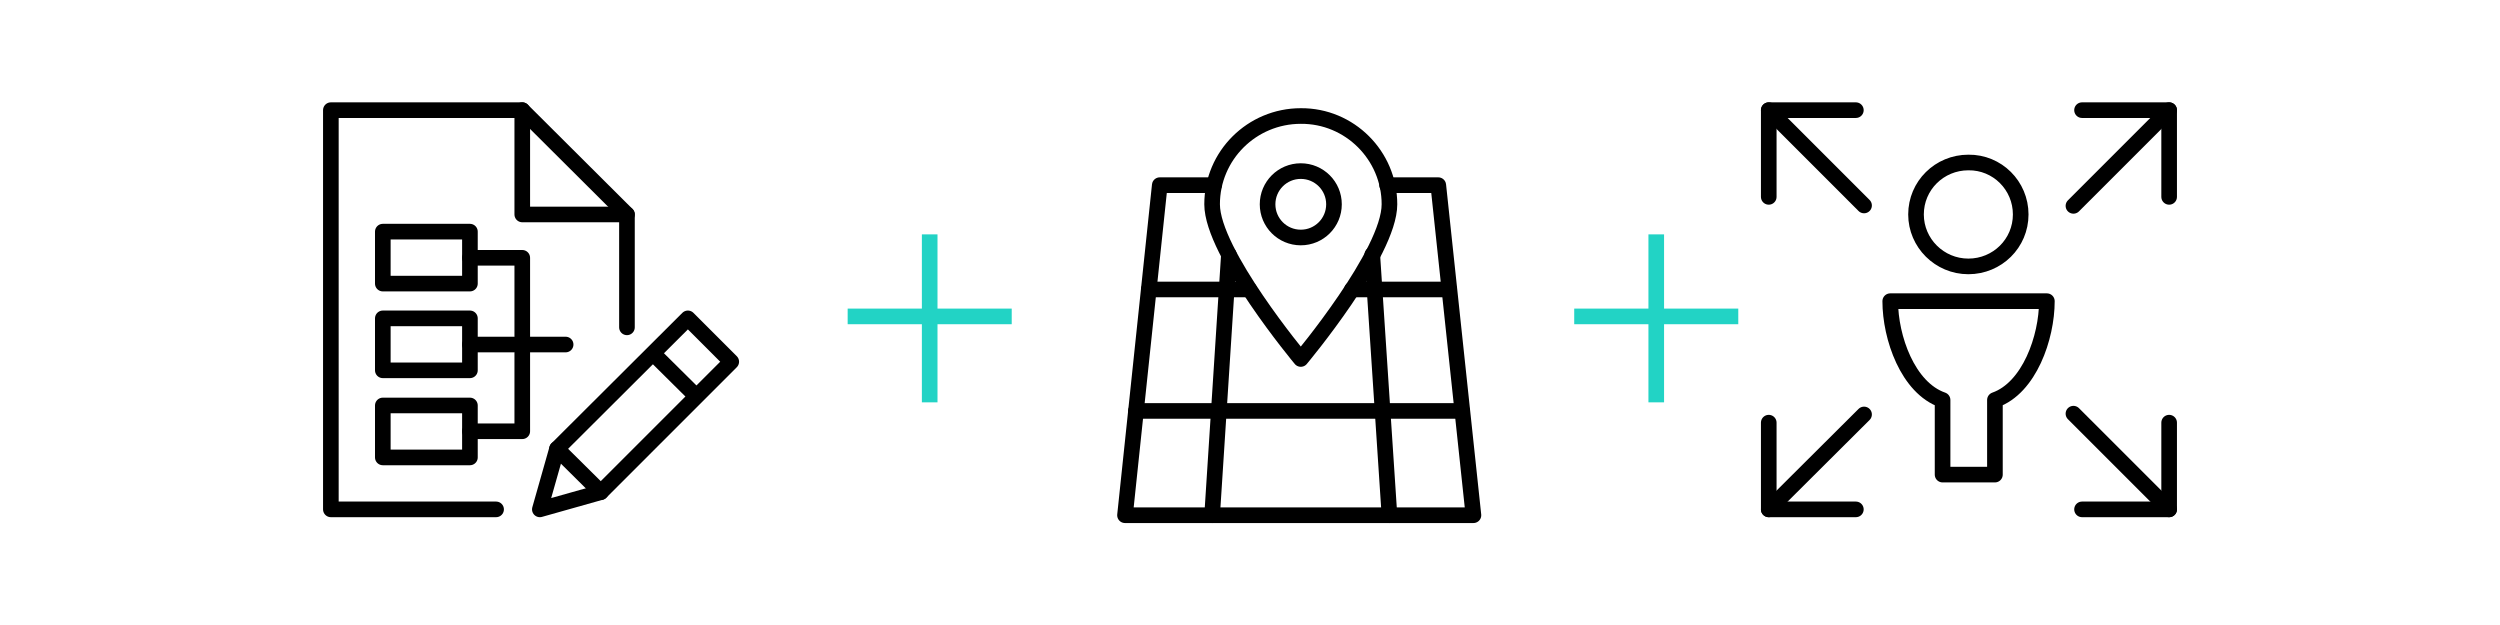 <?xml version="1.0" encoding="utf-8"?>
<!-- Generator: Adobe Illustrator 19.1.0, SVG Export Plug-In . SVG Version: 6.00 Build 0)  -->
<svg version="1.1" id="Layer_1" xmlns="http://www.w3.org/2000/svg" xmlns:xlink="http://www.w3.org/1999/xlink" x="0px" y="0px"
	 viewBox="192 -10.3 640 160" enable-background="new 192 -10.3 640 160" xml:space="preserve">
<g>
	<g>
		
			<polygon fill="none" stroke="#000000" stroke-width="4" stroke-linecap="round" stroke-linejoin="round" stroke-miterlimit="10" points="
			345.8,115.7 330.2,120.1 334.6,104.6 368.1,71.2 379.2,82.3 		"/>
		
			<line fill="none" stroke="#000000" stroke-width="4" stroke-linejoin="round" stroke-miterlimit="10" x1="359.1" y1="80.1" x2="370.3" y2="91.2"/>
		
			<line fill="none" stroke="#000000" stroke-width="4" stroke-linecap="round" stroke-linejoin="round" stroke-miterlimit="10" x1="334.6" y1="104.6" x2="345.8" y2="115.7"/>
		
			<rect x="290" y="49" fill="none" stroke="#000000" stroke-width="4" stroke-linecap="round" stroke-linejoin="round" stroke-miterlimit="10" width="22.3" height="13.3"/>
		
			<rect x="290" y="71.2" fill="none" stroke="#000000" stroke-width="4" stroke-linecap="round" stroke-linejoin="round" stroke-miterlimit="10" width="22.3" height="13.3"/>
		
			<rect x="290" y="93.5" fill="none" stroke="#000000" stroke-width="4" stroke-linecap="round" stroke-linejoin="round" stroke-miterlimit="10" width="22.3" height="13.3"/>
		
			<polyline fill="none" stroke="#000000" stroke-width="4" stroke-linecap="round" stroke-linejoin="round" stroke-miterlimit="10" points="
			319,120.1 276.7,120.1 276.7,17.9 325.7,17.9 352.5,44.6 352.5,73.5 		"/>
		
			<polyline fill="none" stroke="#000000" stroke-width="4" stroke-linecap="round" stroke-linejoin="round" stroke-miterlimit="10" points="
			325.7,17.9 325.7,44.6 352.5,44.6 		"/>
		
			<polyline fill="none" stroke="#000000" stroke-width="4" stroke-linecap="round" stroke-linejoin="round" stroke-miterlimit="10" points="
			312.3,55.7 325.7,55.7 325.7,100.1 312.3,100.1 		"/>
		
			<line fill="none" stroke="#000000" stroke-width="4" stroke-linecap="round" stroke-linejoin="round" stroke-miterlimit="10" x1="325.7" y1="77.9" x2="336.8" y2="77.9"/>
		
			<line fill="none" stroke="#000000" stroke-width="4" stroke-linecap="round" stroke-linejoin="round" stroke-miterlimit="10" x1="312.3" y1="77.9" x2="323.5" y2="77.9"/>
	</g>
	<g>
		<g>
			<path fill="none" stroke="#000000" stroke-width="4" stroke-linecap="round" stroke-linejoin="round" stroke-miterlimit="10" d="
				M547.7,42c0,12.5-22.7,39.6-22.7,39.6S502.3,54.4,502.3,42c0-12.5,10.2-22.6,22.7-22.6C537.5,19.3,547.7,29.5,547.7,42z"/>
			<path fill="none" stroke="#000000" stroke-width="4" stroke-linecap="round" stroke-linejoin="round" stroke-miterlimit="10" d="
				M533.5,42c0,4.7-3.8,8.5-8.5,8.5s-8.5-3.8-8.5-8.5s3.8-8.5,8.5-8.5S533.5,37.3,533.5,42z"/>
		</g>
		
			<polyline fill="none" stroke="#000000" stroke-width="4" stroke-linecap="round" stroke-linejoin="round" stroke-miterlimit="10" points="
			547.1,37.1 560.2,37.1 569.2,121.6 480,121.6 488.9,37.1 502.8,37.1 		"/>
		
			<line fill="none" stroke="#000000" stroke-width="4" stroke-linecap="round" stroke-linejoin="round" stroke-miterlimit="10" x1="482.8" y1="94.9" x2="566.3" y2="94.9"/>
		
			<line fill="none" stroke="#000000" stroke-width="4" stroke-linecap="round" stroke-linejoin="round" stroke-miterlimit="10" x1="538.1" y1="63.8" x2="563" y2="63.8"/>
		
			<line fill="none" stroke="#000000" stroke-width="4" stroke-linecap="round" stroke-linejoin="round" stroke-miterlimit="10" x1="486.1" y1="63.8" x2="511.8" y2="63.8"/>
		
			<line fill="none" stroke="#000000" stroke-width="4" stroke-linecap="round" stroke-linejoin="round" stroke-miterlimit="10" x1="502.3" y1="121.6" x2="506.6" y2="54.9"/>
		
			<line fill="none" stroke="#000000" stroke-width="4" stroke-linecap="round" stroke-linejoin="round" stroke-miterlimit="10" x1="547.7" y1="121.6" x2="543.3" y2="54.9"/>
	</g>
	<g>
		<g>
			
				<line fill="none" stroke="#000000" stroke-width="4" stroke-linecap="round" stroke-linejoin="round" stroke-miterlimit="10" x1="722.8" y1="42.4" x2="747.3" y2="17.9"/>
			
				<line fill="none" stroke="#000000" stroke-width="4" stroke-linecap="round" stroke-linejoin="round" stroke-miterlimit="10" x1="644.8" y1="120.1" x2="669.2" y2="95.8"/>
			
				<polyline fill="none" stroke="#000000" stroke-width="4" stroke-linecap="round" stroke-linejoin="round" stroke-miterlimit="10" points="
				667.1,120.1 644.8,120.1 644.8,97.9 			"/>
			
				<polyline fill="none" stroke="#000000" stroke-width="4" stroke-linecap="round" stroke-linejoin="round" stroke-miterlimit="10" points="
				747.3,40.1 747.3,17.9 725,17.9 			"/>
			
				<line fill="none" stroke="#000000" stroke-width="4" stroke-linecap="round" stroke-linejoin="round" stroke-miterlimit="10" x1="722.8" y1="95.6" x2="747.3" y2="120.1"/>
			
				<line fill="none" stroke="#000000" stroke-width="4" stroke-linecap="round" stroke-linejoin="round" stroke-miterlimit="10" x1="644.8" y1="17.9" x2="669.2" y2="42.3"/>
			
				<polyline fill="none" stroke="#000000" stroke-width="4" stroke-linecap="round" stroke-linejoin="round" stroke-miterlimit="10" points="
				644.8,40.1 644.8,17.9 667.1,17.9 			"/>
			
				<polyline fill="none" stroke="#000000" stroke-width="4" stroke-linecap="round" stroke-linejoin="round" stroke-miterlimit="10" points="
				725,120.1 747.3,120.1 747.3,97.9 			"/>
		</g>
		<path fill="none" stroke="#000000" stroke-width="4" stroke-linecap="round" stroke-linejoin="round" stroke-miterlimit="10" d="
			M709.3,44.6c0,7.4-6,13.3-13.4,13.3s-13.4-6-13.4-13.3c0-7.4,6-13.3,13.4-13.3C703.3,31.2,709.3,37.2,709.3,44.6z"/>
		<path fill="none" stroke="#000000" stroke-width="4" stroke-linecap="round" stroke-linejoin="round" stroke-miterlimit="10" d="
			M716,66.8h-40.1c0,9.3,4.5,22.2,13.4,25.3v19.1h13.4V92.1C711.5,89,716,76.1,716,66.8z"/>
	</g>
	<g>
		<g>
			<line fill="none" stroke="#22D3C5" stroke-width="4" stroke-miterlimit="10" x1="430" y1="49.7" x2="430" y2="92.7"/>
			<line fill="none" stroke="#22D3C5" stroke-width="4" stroke-miterlimit="10" x1="409" y1="70.7" x2="451" y2="70.7"/>
		</g>
	</g>
	<line fill="none" stroke="#22D3C5" stroke-width="4" stroke-miterlimit="10" x1="616" y1="49.7" x2="616" y2="92.7"/>
	<line fill="none" stroke="#22D3C5" stroke-width="4" stroke-miterlimit="10" x1="595" y1="70.7" x2="637" y2="70.7"/>
</g>
</svg>

